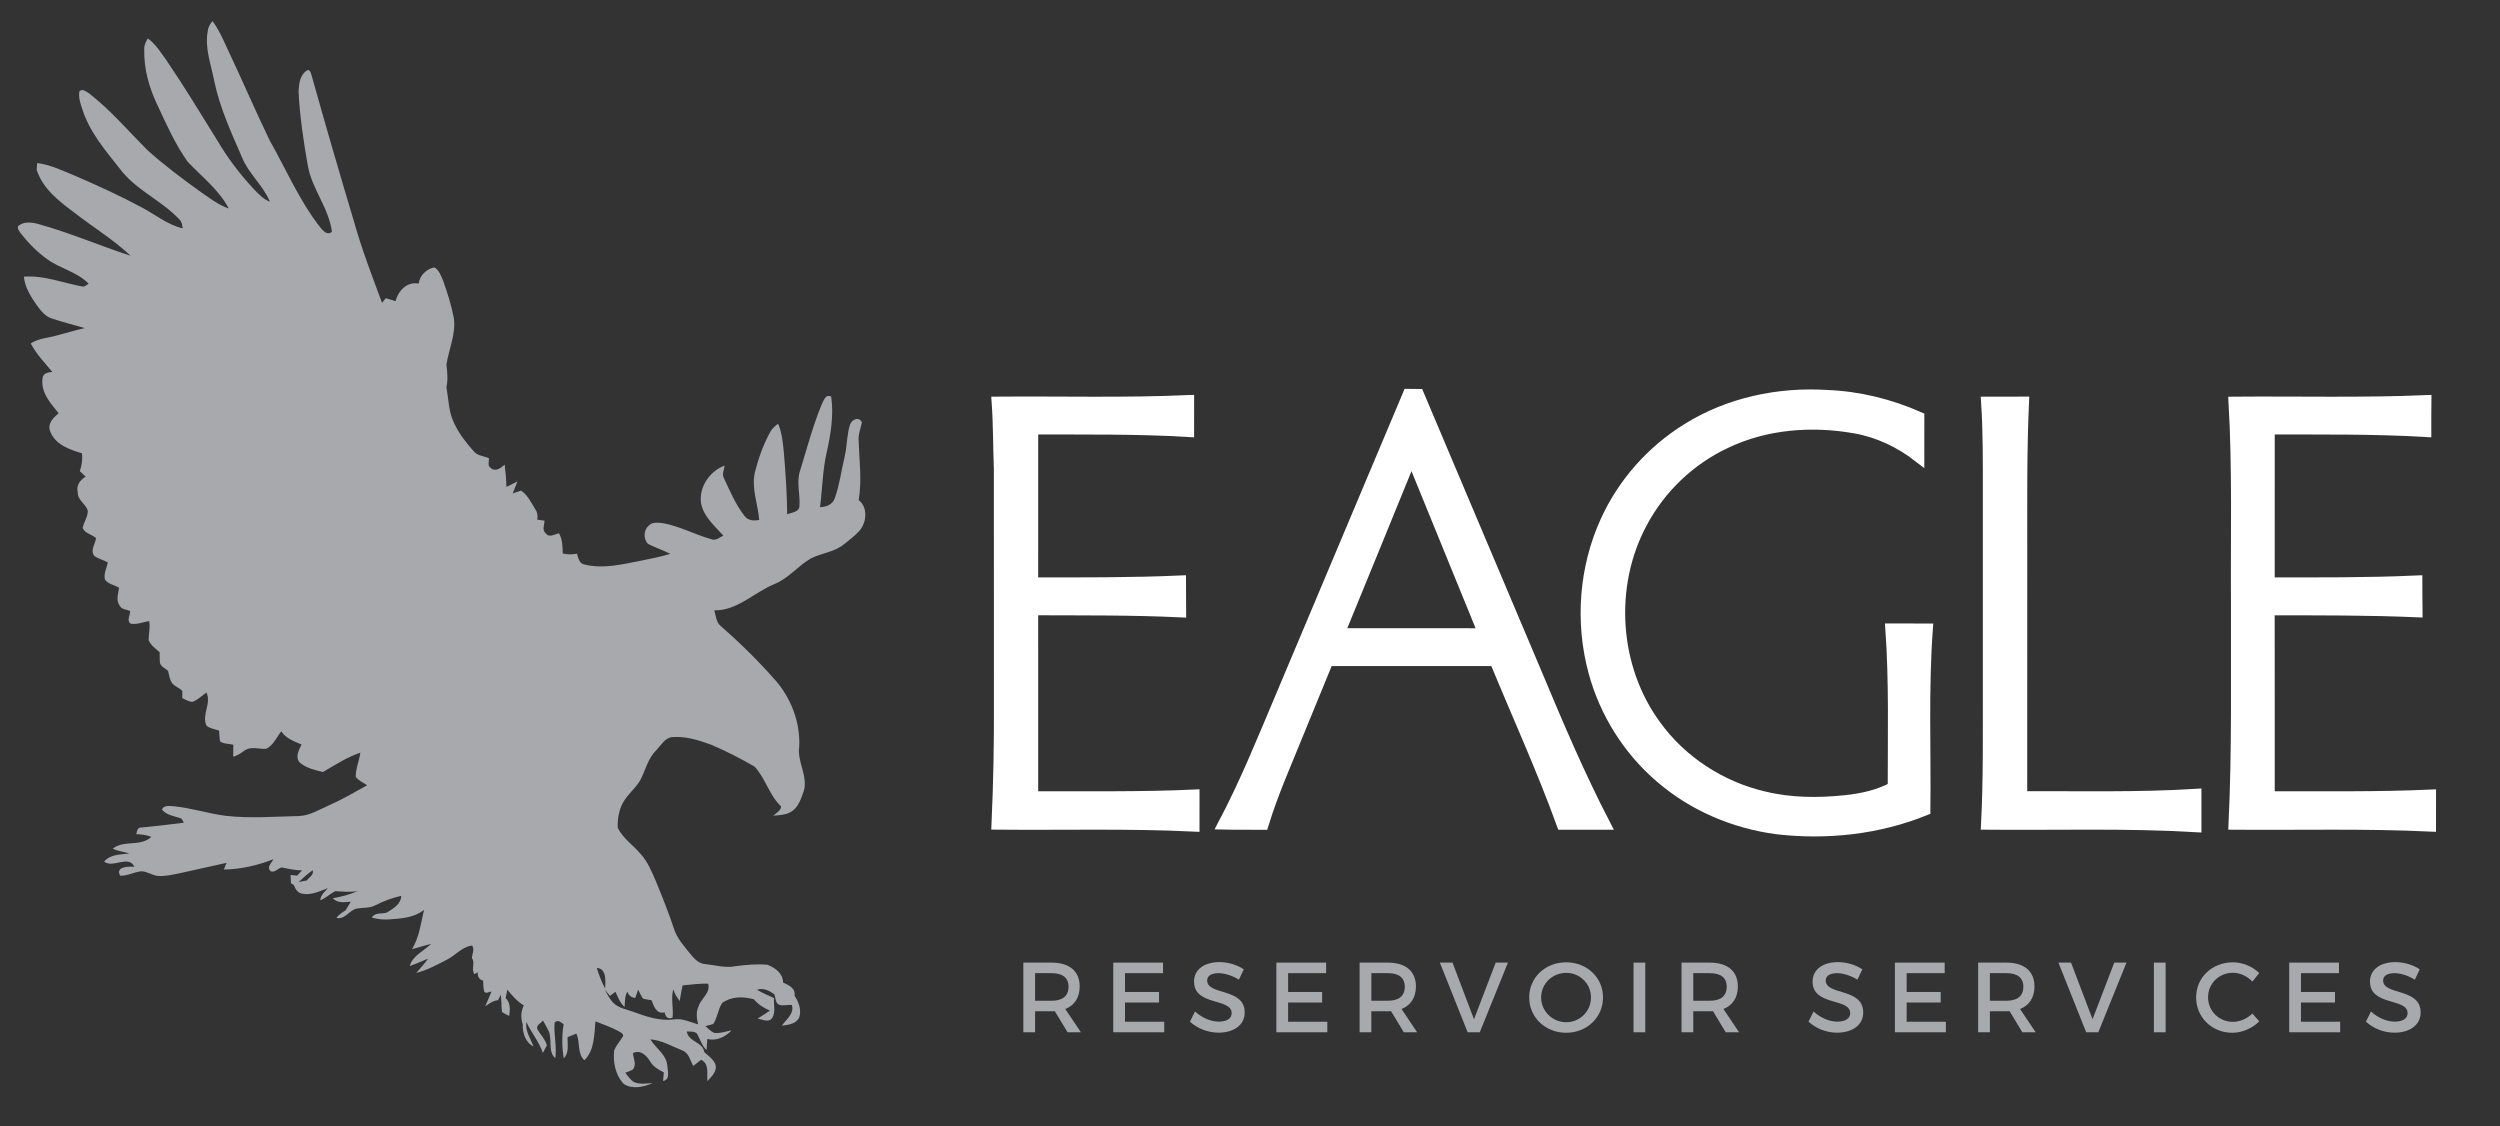 <?xml version="1.0" encoding="utf-8"?>
<!-- Generator: Adobe Illustrator 16.0.0, SVG Export Plug-In . SVG Version: 6.00 Build 0)  -->
<!DOCTYPE svg PUBLIC "-//W3C//DTD SVG 1.1//EN" "http://www.w3.org/Graphics/SVG/1.1/DTD/svg11.dtd">
<svg version="1.1" id="Layer_1" xmlns="http://www.w3.org/2000/svg" xmlns:xlink="http://www.w3.org/1999/xlink" x="0px" y="0px"
	 width="244.167px" height="110px" viewBox="0 0 244.167 110" enable-background="new 0 0 244.167 110" xml:space="preserve">
<rect x="0" y="0" width="244.167" height="110" fill="#333333" stroke="none"/>
<g>
	<g>
		<path fill="#A7A9AC" d="M103.019,98.758c-0.097,0.01-0.204,0.01-0.311,0.01h-1.614v2.051h-1.147v-6.803h2.761
			c1.74,0,2.741,0.845,2.741,2.322c0,1.089-0.505,1.856-1.409,2.207l1.526,2.273h-1.302L103.019,98.758z M102.708,97.739
			c1.05,0,1.652-0.447,1.652-1.371c0-0.895-0.603-1.322-1.652-1.322h-1.614v2.693H102.708z"/>
		<path fill="#A7A9AC" d="M109.876,95.045v1.838h3.324v1.029h-3.324v1.877h3.83v1.029h-4.977v-6.803h4.86v1.029H109.876z"/>
		<path fill="#A7A9AC" d="M121.477,94.667L121,95.678c-0.738-0.447-1.477-0.633-1.992-0.633c-0.671,0-1.108,0.253-1.108,0.71
			c0,1.487,3.674,0.69,3.665,3.14c0,1.215-1.069,1.963-2.566,1.963c-1.069,0-2.08-0.438-2.78-1.078l0.496-0.992
			c0.7,0.642,1.575,0.992,2.304,0.992c0.797,0,1.273-0.302,1.273-0.826c0-1.517-3.674-0.672-3.674-3.092
			c0-1.166,1.001-1.895,2.479-1.895C119.979,93.967,120.844,94.249,121.477,94.667z"/>
		<path fill="#A7A9AC" d="M125.805,95.045v1.838h3.324v1.029h-3.324v1.877h3.83v1.029h-4.977v-6.803h4.86v1.029H125.805z"/>
		<path fill="#A7A9AC" d="M135.86,98.758c-0.097,0.01-0.204,0.01-0.312,0.01h-1.613v2.051h-1.146v-6.803h2.76
			c1.74,0,2.741,0.845,2.741,2.322c0,1.089-0.505,1.856-1.409,2.207l1.525,2.273h-1.302L135.86,98.758z M135.549,97.739
			c1.051,0,1.652-0.447,1.652-1.371c0-0.895-0.602-1.322-1.652-1.322h-1.613v2.693H135.549z"/>
		<path fill="#A7A9AC" d="M143.34,100.819l-2.713-6.803h1.234l2.1,5.529l2.119-5.529h1.195l-2.75,6.803H143.34z"/>
		<path fill="#A7A9AC" d="M156.563,97.417c0,1.944-1.574,3.45-3.605,3.45s-3.606-1.506-3.606-3.45c0-1.954,1.575-3.431,3.606-3.431
			S156.563,95.473,156.563,97.417z M150.518,97.417c0,1.351,1.117,2.42,2.449,2.42c1.331,0,2.42-1.069,2.42-2.42
			s-1.089-2.401-2.42-2.401C151.625,95.016,150.518,96.067,150.518,97.417z"/>
		<path fill="#A7A9AC" d="M159.542,100.819v-6.803h1.147v6.803H159.542z"/>
		<path fill="#A7A9AC" d="M167.301,98.758c-0.098,0.01-0.204,0.01-0.311,0.01h-1.614v2.051h-1.147v-6.803h2.762
			c1.739,0,2.74,0.845,2.74,2.322c0,1.089-0.506,1.856-1.409,2.207l1.526,2.273h-1.303L167.301,98.758z M166.99,97.739
			c1.049,0,1.652-0.447,1.652-1.371c0-0.895-0.604-1.322-1.652-1.322h-1.614v2.693H166.99z"/>
		<path fill="#A7A9AC" d="M181.887,94.667l-0.477,1.012c-0.738-0.447-1.477-0.633-1.992-0.633c-0.67,0-1.107,0.253-1.107,0.71
			c0,1.487,3.674,0.69,3.664,3.14c0,1.215-1.069,1.963-2.566,1.963c-1.068,0-2.08-0.438-2.779-1.078l0.496-0.992
			c0.699,0.642,1.574,0.992,2.303,0.992c0.797,0,1.273-0.302,1.273-0.826c0-1.517-3.674-0.672-3.674-3.092
			c0-1.166,1.001-1.895,2.479-1.895C180.391,93.967,181.256,94.249,181.887,94.667z"/>
		<path fill="#A7A9AC" d="M186.217,95.045v1.838h3.324v1.029h-3.324v1.877h3.83v1.029h-4.977v-6.803h4.859v1.029H186.217z"/>
		<path fill="#A7A9AC" d="M196.271,98.758c-0.098,0.01-0.204,0.01-0.311,0.01h-1.614v2.051h-1.147v-6.803h2.762
			c1.739,0,2.74,0.845,2.74,2.322c0,1.089-0.506,1.856-1.409,2.207l1.526,2.273h-1.303L196.271,98.758z M195.961,97.739
			c1.049,0,1.652-0.447,1.652-1.371c0-0.895-0.604-1.322-1.652-1.322h-1.614v2.693H195.961z"/>
		<path fill="#A7A9AC" d="M203.75,100.819l-2.711-6.803h1.234l2.1,5.529l2.118-5.529h1.196l-2.752,6.803H203.75z"/>
		<path fill="#A7A9AC" d="M210.364,100.819v-6.803h1.147v6.803H210.364z"/>
		<path fill="#A7A9AC" d="M220.65,95.036l-0.67,0.836c-0.496-0.534-1.206-0.865-1.896-0.865c-1.36,0-2.43,1.051-2.43,2.392
			s1.069,2.401,2.43,2.401c0.682,0,1.381-0.312,1.896-0.807l0.68,0.758c-0.689,0.68-1.672,1.117-2.634,1.117
			c-1.993,0-3.538-1.506-3.538-3.46c0-1.935,1.564-3.421,3.576-3.421C219.027,93.987,219.99,94.385,220.65,95.036z"/>
		<path fill="#A7A9AC" d="M224.727,95.045v1.838h3.324v1.029h-3.324v1.877h3.83v1.029h-4.977v-6.803h4.86v1.029H224.727z"/>
		<path fill="#A7A9AC" d="M236.328,94.667l-0.477,1.012c-0.738-0.447-1.478-0.633-1.992-0.633c-0.672,0-1.109,0.253-1.109,0.71
			c0,1.487,3.675,0.69,3.665,3.14c0,1.215-1.069,1.963-2.565,1.963c-1.07,0-2.08-0.438-2.78-1.078l0.495-0.992
			c0.7,0.642,1.575,0.992,2.305,0.992c0.797,0,1.272-0.302,1.272-0.826c0-1.517-3.674-0.672-3.674-3.092
			c0-1.166,1.001-1.895,2.479-1.895C234.83,93.967,235.695,94.249,236.328,94.667z"/>
	</g>
	<g>
		<g>
			<g>
				<path fill="#A7A9AC" d="M20.3,2.995c0.031-0.367,0.24-0.658,0.453-0.934c0.647,0.854,1.063,1.862,1.52,2.834
					c1.386,2.93,2.662,5.917,4.073,8.831c1.601,2.831,2.898,5.874,4.897,8.438c0.272,0.354,0.731,0.874,1.174,0.471
					c-0.294-2.327-1.971-4.189-2.36-6.497c-0.42-2.393-0.783-4.807-0.898-7.235c0.04-0.701,0.142-1.57,0.765-1.977
					c0.281-0.276,0.445,0.188,0.501,0.407c1.334,4.769,2.714,9.521,4.136,14.26c0.759,2.722,1.774,5.347,2.752,7.987
					c0.094-0.115,0.279-0.345,0.374-0.459c0.315,0.093,0.632,0.19,0.943,0.294c0.273-1.043,1.159-1.952,2.263-1.712
					c0.102-0.826,0.772-1.438,1.532-1.588c0.465,0.26,0.649,0.828,0.853,1.301c0.421,1.188,0.813,2.396,1.046,3.641
					c0.228,1.58-0.5,3.043-0.721,4.567c0.087,0.74,0.162,1.477-0.003,2.211c0.22,1.165,0.211,2.407,0.751,3.484
					c0.47,1.018,1.158,1.909,1.897,2.73c0.368,0.484,1.004,0.475,1.511,0.71c0.016,0.313-0.177,0.738,0.164,0.937
					c0.455,0.437,0.997,0.004,1.369-0.314c0.086,0.722,0.158,1.447,0.169,2.176c0.361-0.181,0.722-0.366,1.083-0.542
					c-0.15,0.393-0.313,0.785-0.471,1.176c0.206-0.067,0.618-0.208,0.819-0.278c0.65,0.436,0.987,1.174,1.391,1.83
					c0.214,0.289,0.257,0.653,0.186,1.006c0.238,0.035,0.478,0.07,0.719,0.106c-0.019,0.412-0.277,0.921,0.117,1.227
					c0.322,0.479,0.879,0.079,1.29,0.002c0.347,0.599,0.35,1.296,0.361,1.975c0.462,0.106,0.937,0.104,1.404,0.013
					c0.105,0.413,0.219,0.961,0.695,1.056c1.87,0.469,3.779-0.028,5.628-0.384c0.931-0.197,1.871-0.368,2.781-0.651
					c-0.702-0.362-1.456-0.606-2.158-0.963c-0.487-0.458-0.467-1.367,0.054-1.79c0.357-0.4,0.92-0.287,1.386-0.244
					c1.657,0.296,3.161,1.135,4.777,1.581c0.417,0.151,0.771-0.215,1.13-0.36c-0.836-0.943-1.908-1.818-2.18-3.139
					c-0.246-1.629,0.87-3.18,2.304-3.708c-0.052,0.405-0.3,0.846-0.067,1.239c0.588,1.256,1.137,2.565,1.989,3.656
					c0.336,0.489,0.929,0.52,1.451,0.413c-0.122-1.563-0.794-3.119-0.41-4.695c0.342-1.333,0.803-2.642,1.458-3.841
					c0.182-0.364,0.483-0.626,0.797-0.861c0.381,0.875,0.457,1.841,0.561,2.787c0.166,2.018,0.313,4.037,0.327,6.063
					c0.434-0.203,1.209-0.185,1.198-0.859c0.076-1.133-0.315-2.3,0.065-3.408c0.655-2.145,1.236-4.322,2.077-6.395
					c0.208-0.396,0.385-1.128,0.959-0.835c0.261,1.82-0.046,3.698-0.449,5.48c-0.397,1.747-0.407,3.549-0.646,5.32
					c0.589-0.011,1.264-0.255,1.452-0.902c0.457-1.287,0.634-2.66,0.946-3.99c0.256-1.041,0.209-2.14,0.53-3.162
					c0.158-0.521,0.913-0.842,1.167-0.215c-0.133,0.592-0.373,1.171-0.321,1.793c0.065,1.924,0.331,3.871,0.004,5.784
					c0.956,0.742,0.776,2.278-0.004,3.083c-0.446,0.466-0.959,0.853-1.458,1.252c-0.937,0.75-2.168,0.835-3.207,1.362
					c-1.273,0.73-2.216,1.988-3.6,2.521c-1.96,0.815-3.613,2.597-5.836,2.55c0.167,0.51,0.176,1.143,0.603,1.504
					c1.891,1.649,3.688,3.42,5.358,5.313c1.528,1.742,2.449,4.104,2.339,6.481c-0.228,1.468,0.845,2.822,0.46,4.295
					c-0.265,0.746-0.52,1.611-1.209,2.051c-0.534,0.351-1.182,0.359-1.787,0.41c0.279-0.271,0.708-0.453,0.777-0.891
					c-1.16-1.078-1.53-2.745-2.596-3.898c-1.378-0.801-2.799-1.529-4.254-2.146c-1.232-0.447-2.528-0.859-3.843-0.737
					c-0.71,0.112-1.084,0.845-1.556,1.33c-0.795,0.79-1.018,1.95-1.542,2.917c-0.491,0.822-1.29,1.401-1.725,2.263
					c-0.36,0.719-0.489,1.55-0.447,2.354c0.499,1.022,1.472,1.656,2.187,2.496c0.759,0.803,1.162,1.869,1.602,2.879
					c0.613,1.488,1.204,2.987,1.715,4.52c0.287,0.889,0.918,1.586,1.483,2.295c0.405,0.479,0.839,1.053,1.5,1.104
					c1.003,0.098,2.015,0.42,3.03,0.211c1.019-0.135,2.061-0.232,3.091-0.14c0.728,0.272,1.525,0.834,1.534,1.736
					c0.53,0.265,1.235,0.527,1.123,1.287c0.394,0.613,0.706,1.384,0.454,2.122c-0.313,0.663-1.08,0.718-1.693,0.808
					c0.41-0.617,1.226-1.146,0.98-2.011c-0.415-0.065-0.854,0.112-1.248-0.039c-0.403-0.16-0.315-0.701-0.483-1.04
					c-0.497-0.343-1.083-0.631-1.684-0.421c0.533,0.318,1.107,0.547,1.666,0.814c-0.064,0.69,0.235,1.527-0.295,2.086
					c-0.417,0.266-0.881-0.014-1.307-0.084c0.402-0.256,0.815-0.498,1.203-0.778c-0.59-0.253-1.14-0.597-1.563-1.102
					c-1.034-0.29-2.19-0.306-3.104,0.361c-0.408,0.616-0.449,1.428-0.869,2.048c-0.253,0.08-0.509,0.148-0.767,0.207
					c0.277,0.236,0.527,0.523,0.868,0.662c0.575,0.072,1.131-0.146,1.692-0.249c-0.615,0.658-1.487,1.069-2.373,0.843
					c-0.02,0.359-0.042,0.72-0.073,1.082c-0.474-0.439-0.628-1.096-0.959-1.631c-0.281-0.227-0.648-0.158-0.973-0.179
					c0.174,1.04,1.567,0.991,1.7,1.999c0.388,0.361,0.865,0.67,1.087,1.184c0.232,0.688-0.366,1.217-0.774,1.652
					c-0.054-0.726,0.198-1.707-0.617-2.068c-0.253,0.203-0.511,0.404-0.771,0.601c-0.292-0.554-0.426-1.294-1.071-1.526
					c-1.023-0.407-2.003-0.99-3.114-1.076c0.541,0.889,1.609,1.494,1.669,2.648c0.04,0.525,0.273,1.282-0.424,1.42
					c0.018-0.211,0.055-0.631,0.075-0.84c-0.517-0.27-1.052-0.551-1.353-1.094c-0.352-0.59-0.964-1.156-1.666-0.785
					c0.044,0.516,0.395,1.156-0.018,1.604c-0.236,0.122-0.48,0.226-0.731,0.31c0.271,0.318,0.497,0.721,0.878,0.918
					c0.572,0.249,1.199,0.116,1.797,0.093c-0.871,0.375-1.955,0.634-2.809,0.088c-0.826-0.839-1.077-2.13-0.95-3.291
					c0.191-0.466,0.528-0.841,0.792-1.262c0.287-0.276-0.174-0.493-0.357-0.608c-0.724-0.392-1.504-0.651-2.261-0.961
					c-0.126,1.32-0.082,2.82-1.086,3.804c-0.717-0.66-0.385-1.777-0.779-2.61c-0.285,0.115-0.571,0.232-0.856,0.349
					c-0.031,0.69,0.178,1.544-0.383,2.065c-0.166-1.108-0.196-2.219-0.003-3.324c-0.278-0.195-0.57-0.498-0.883-0.162
					c-0.099,1.156,0.229,2.311,0.068,3.475c-0.761-0.643-0.254-1.845-0.667-2.685c-0.164-0.342-0.356-0.667-0.539-0.996
					c-0.173,0.272-0.702,0.446-0.545,0.845c0.281,0.545,0.765,0.971,0.926,1.586c-0.096,0.185-0.292,0.553-0.389,0.738
					c-0.375-1.107-1.132-1.979-1.612-3.023c-0.125,0.902,0.399,1.605,0.702,2.391c-0.789-0.378-1.084-1.308-1.058-2.152
					c-0.2-0.625-0.188-1.264,0.105-1.854c-0.638-0.389-1.138-0.95-1.604-1.537c-0.062,0.273-0.118,0.547-0.167,0.824
					c0.481,0.46,0.437,1.125,0.344,1.742c-0.24-0.124-0.48-0.237-0.701-0.387c-0.073-0.557-0.047-1.124-0.11-1.681
					c-0.073,0.132-0.212,0.394-0.283,0.524c-0.476,0.055-0.868,0.335-1.251,0.607c0.216-0.479,0.419-0.96,0.619-1.444
					c-0.239,0-0.545,0.261-0.719-0.009c-0.086-0.348-0.078-0.71-0.104-1.063c-0.406-0.102-0.547-0.411-0.521-0.821
					c-0.081,0.049-0.24,0.145-0.32,0.193c-0.359-0.494,0.106-1.106-0.251-1.568c0.015-0.406,0.295-0.863,0.015-1.23
					c-0.94,0.115-1.594,0.922-2.4,1.355c-0.99,0.502-1.973,1.055-3.053,1.323c0.387-0.461,0.816-0.892,1.155-1.397
					c-0.59,0.252-1.183,0.512-1.793,0.719c0.327-1.065,1.375-1.445,2.084-2.158c-0.63,0.146-1.239,0.357-1.862,0.519
					c0.715-1.154,0.871-2.538,1.176-3.843c-1.012,0.807-2.296,0.846-3.514,0.938c-0.535,0.027-1.066-0.047-1.583-0.184
					c0.326-0.56,0.999-0.318,1.5-0.504c0.594-0.397,1.338-0.782,1.378-1.624c-0.875,0.2-1.723,0.511-2.529,0.921
					c-0.56,0.308-1.208,0.215-1.812,0.322c-0.759,0.15-1.159,1.133-2.004,0.906c0.255-0.301,0.573-0.533,0.908-0.731
					c0.168-0.282,0.336-0.565,0.504-0.843c-0.605,0.039-1.284,0.184-1.752-0.335c0.835-0.153,1.671-0.36,2.452-0.715
					c-0.74,0.147-1.484,0.055-2.227,0.022c-0.5,0.27-0.922,0.678-1.452,0.892c0.03-0.524,0.439-0.835,0.745-1.192
					c-0.815,0.305-1.662,0.738-2.548,0.537c-0.418-0.08-0.631-0.469-0.782-0.838c-0.067-0.043-0.207-0.129-0.274-0.17
					c-0.012-0.273-0.028-0.544-0.04-0.813c0.158,0.018,0.477,0.054,0.637,0.069c0.16-0.172,0.321-0.344,0.481-0.513
					c-0.681-0.009-1.343-0.161-2.009-0.29c-0.347,0.111-0.653,0.512-1.042,0.381c-0.451-0.406,0.074-0.807,0.261-1.186
					c-1.548,0.605-3.19,0.988-4.848,1.008c0.068-0.162,0.2-0.487,0.265-0.65c-1.519,0.332-3.036,0.681-4.551,1.006
					c-0.738,0.148-1.485,0.338-2.24,0.263c-0.513-0.091-0.968-0.414-1.491-0.448c-0.721,0.051-1.383,0.465-2.108,0.432
					c-0.497-0.913,0.854-0.908,1.396-0.868c-0.587-1.214-2.122,0.199-2.962-0.519c0.653-0.736,1.607-0.658,2.478-0.789
					c-0.544-0.153-1.116-0.219-1.638-0.459c1.07-0.887,2.708-0.158,3.775-1.158c-0.474-0.199-0.978-0.23-1.479-0.267
					c0.077-0.31,0.121-0.692,0.518-0.646c1.381-0.138,2.761-0.286,4.138-0.472c-0.057-0.099-0.176-0.297-0.238-0.397
					c-0.647-0.253-1.446-0.299-1.912-0.889c0.211-0.44,0.713-0.341,1.093-0.328c1.739,0.169,3.42,0.718,5.153,0.946
					c2.385,0.269,4.784,0.07,7.177,0.018c1.038-0.051,1.949-0.631,2.886-1.038c1.287-0.568,2.509-1.283,3.741-1.968
					c-0.382-0.26-0.843-0.439-1.122-0.833c-0.002-0.808,0.342-1.562,0.456-2.353c-1.297,0.443-2.466,1.199-3.651,1.893
					c-0.793-0.191-1.641-0.375-2.278-0.934c-0.465-0.535-0.071-1.225,0.186-1.752c-0.726-0.315-1.517-0.577-1.982-1.287
					c-0.473,0.581-0.777,1.397-1.486,1.707c-0.688,0.055-1.447-0.271-2.073,0.151c-0.362,0.243-0.704,0.521-1.136,0.615
					c0.006-0.389,0.016-0.776,0.015-1.162c-0.43-0.116-0.917-0.059-1.298-0.326c-0.064-0.349-0.068-0.702-0.097-1.052
					c-0.411-0.154-0.888-0.199-1.233-0.49c-0.487-1.065,0.525-2.203-0.007-3.232c-0.433,0.312-0.832,0.701-1.329,0.902
					c-0.373,0.027-0.693-0.217-1.025-0.357c0-0.174,0.004-0.522,0.004-0.696c-0.259-0.282-0.63-0.412-0.911-0.663
					c-0.313-0.36-0.375-0.857-0.481-1.31c-0.271-0.231-0.659-0.385-0.787-0.749c-0.044-0.355-0.028-0.71-0.033-1.063
					c-0.393-0.354-0.863-0.669-1.08-1.183c0.004-0.624,0.176-1.246,0.055-1.867c-0.59,0.111-1.18,0.36-1.791,0.264
					c-0.446-0.273-0.062-0.832-0.064-1.244c-0.354-0.151-0.835-0.127-1.03-0.531c-0.377-0.51-0.136-1.166-0.054-1.729
					c-0.443-0.292-1.049-0.348-1.379-0.801c-0.15-0.57,0.172-1.125,0.282-1.669c-0.419-0.267-0.929-0.348-1.323-0.653
					c-0.429-0.543,0.104-1.165,0.172-1.74c-0.417-0.355-1.062-0.438-1.311-0.981c0.119-0.576,0.508-1.083,0.508-1.687
					c-0.2-0.677-1.006-1.018-0.984-1.799c-0.18-0.676,0.244-1.214,0.771-1.529c-0.192-0.181-0.382-0.359-0.571-0.541
					C7.994,45.452,8.078,44.862,8,44.269c-1.208-0.355-2.665-0.854-3.125-2.212c-0.233-0.732,0.371-1.287,0.851-1.696
					c-0.772-0.955-1.763-2.031-1.57-3.391c0.011-0.516,0.565-0.62,0.954-0.647c-0.743-0.894-1.561-1.737-2.106-2.782
					c0.731-0.489,1.622-0.525,2.442-0.749c0.94-0.253,1.876-0.527,2.827-0.75c-1.066-0.301-2.138-0.582-3.192-0.928
					c-0.651-0.192-1.09-0.763-1.485-1.301c-0.582-0.834-1.162-1.734-1.265-2.791c1.953-0.149,3.82,0.608,5.714,0.961
					c0.241,0.054,0.417-0.181,0.617-0.272c-1.125-1.161-2.753-1.461-4.028-2.379c-0.985-0.703-1.856-1.578-2.608-2.542
					c-0.127-0.21-0.356-0.439-0.257-0.712c0.564-0.476,1.353-0.376,2.004-0.19c3.051,0.846,5.977,2.112,8.987,3.094
					c-1.659-1.563-3.602-2.744-5.386-4.13c-1.51-1.13-3.173-2.35-3.792-4.268c0.012-0.167,0.036-0.497,0.046-0.661
					c1.278,0.156,2.458,0.737,3.646,1.219c2.222,0.959,4.427,1.966,6.566,3.11c1.325,0.702,2.533,1.707,4.009,2.054
					c-0.053-0.323-0.095-0.676-0.354-0.9c-1.739-1.848-4.188-2.816-5.747-4.873c-1.427-1.802-2.984-3.601-3.707-5.858
					c-0.182-0.568-0.403-1.17-0.278-1.775c0.31-0.261,0.656,0.047,0.925,0.21c2.092,1.624,3.833,3.67,5.708,5.551
					c1.607,1.444,3.332,2.739,5.079,3.994c0.921,0.632,1.811,1.351,2.872,1.71c-0.975-1.837-2.634-3.104-4.021-4.569
					c-1.212-1.708-2.077-3.655-2.964-5.561c-0.805-1.673-1.32-3.532-1.274-5.418c-0.028-0.396,0.163-0.74,0.347-1.063
					c0.777,0.554,1.287,1.398,1.843,2.17c1.714,2.524,3.304,5.137,4.91,7.737c1.004,1.703,2.188,3.289,3.525,4.723
					c0.485,0.523,0.989,1.052,1.649,1.33c-0.653-1.604-2.049-2.712-2.711-4.309c-1.06-2.443-2.188-4.881-2.732-7.518
					C20.608,6.278,19.967,4.657,20.3,2.995z M29.168,86.145c0.263-0.053,0.528-0.102,0.794-0.15
					c0.221-0.316,0.715-0.541,0.577-1.004C30.049,85.334,29.606,85.737,29.168,86.145z M58.285,94.526
					c0.211,0.697,0.473,1.383,0.82,2.021C59.124,95.809,59.273,94.616,58.285,94.526z M66.664,96.244
					c-0.104,0.507-0.196,1.014-0.283,1.524c-0.25-0.359-0.519-0.717-0.615-1.16c-0.271,0.875,0.03,1.855-0.076,2.771
					c-0.436,0.222-0.704-0.074-0.779-0.506c-0.779,0.218-1.051-0.59-1.278-1.182c-0.277-0.039-0.553-0.093-0.827-0.156
					c-0.198-0.268-0.326-0.586-0.483-0.876c-0.071,0.202-0.21,0.606-0.279,0.808c-0.374-0.041-0.649-0.242-0.77-0.619
					c-0.271,0.452-0.219,0.998-0.28,1.506c-0.425-0.406-0.649-0.961-0.884-1.492c-0.177,0.134-0.355,0.267-0.534,0.402
					c-0.178-0.217-0.355-0.432-0.531-0.646c0.246,0.447,0.473,0.92,0.823,1.295c0.523,0.545,1.285,0.652,1.957,0.9
					c1.286,0.473,2.642,0.935,4.025,0.747c0.81-0.122,1.569,0.274,2.334,0.489c-0.144-0.587-0.222-1.223,0.05-1.781
					c0.245-0.775,1.181-1.285,0.931-2.197C68.327,96.049,67.494,96.156,66.664,96.244z"/>
			</g>
		</g>
		<g>
			<g>
				<path fill="#FFFFFF" stroke="#FFFFFF" stroke-width="1.022" stroke-miterlimit="10" d="M137.521,38.49
					c0.345,0.003,0.688,0.007,1.037,0.012c3.889,9.203,7.783,18.402,11.677,27.604c2.034,4.872,4.113,9.732,6.545,14.42
					c-1.409,0.002-2.821,0.002-4.231,0c-1.962-5.417-4.361-10.658-6.551-15.982c-5.426-0.004-10.853-0.002-16.281-0.002
					c-1.555,3.795-3.118,7.586-4.668,11.383c-0.611,1.514-1.18,3.046-1.662,4.606c-1.309-0.012-2.616,0.011-3.926-0.021
					c2.096-3.963,3.778-8.124,5.521-12.248C129.161,58.338,133.341,48.412,137.521,38.49z M130.825,61.864
					c4.684,0,9.368-0.006,14.052,0.005c-2.338-5.737-4.684-11.467-7.021-17.205C135.514,50.399,133.182,56.137,130.825,61.864z"/>
			</g>
			<path fill="#FFFFFF" stroke="#FFFFFF" stroke-width="1.022" stroke-miterlimit="10" d="M164.793,41.849
				c4.039-2.518,8.896-3.552,13.623-3.252c3.109,0.12,6.176,0.873,9.016,2.13c-0.004,1.316-0.002,2.631-0.002,3.949
				c-1.822-1.419-3.949-2.447-6.229-2.851c-4.238-0.757-8.758-0.416-12.669,1.468c-3.465,1.622-6.368,4.399-8.157,7.78
				c-3.301,6.135-2.794,14.117,1.332,19.744c2.52,3.506,6.359,5.996,10.553,6.977c2.625,0.646,5.367,0.66,8.041,0.371
				c1.584-0.17,3.169-0.521,4.578-1.281c-0.002-5.159,0.129-10.327-0.232-15.48c1.204,0,2.412-0.002,3.619,0.002
				c-0.434,5.901-0.174,11.823-0.242,17.734c-4.563,1.846-9.585,2.395-14.461,1.83c-4.182-0.546-8.234-2.264-11.428-5.039
				c-3.135-2.679-5.41-6.332-6.488-10.307c-1.313-4.841-0.928-10.145,1.154-14.716C158.484,47.182,161.316,43.995,164.793,41.849z"
				/>
			<path fill="#FFFFFF" stroke="#FFFFFF" stroke-width="1.022" stroke-miterlimit="10" d="M97.361,39.248
				c6.252-0.051,12.508,0.127,18.755-0.152c0,1.024,0,2.049-0.002,3.074c-5.067-0.305-10.15-0.231-15.228-0.248
				c-0.006,4.995-0.002,9.989-0.002,14.981c4.814,0.002,9.627,0.027,14.437-0.188c0.004,1.023-0.002,2.047,0.01,3.07
				c-4.812-0.231-9.632-0.184-14.447-0.205c-0.002,6.068-0.002,12.139,0.002,18.208c5.252-0.019,10.509,0.078,15.758-0.165
				c0.002,1.026,0.006,2.056,0,3.085c-6.428-0.31-12.864-0.128-19.296-0.189c0.179-3.968,0.255-7.937,0.235-11.905
				c-0.004-7.609,0.006-15.219-0.004-22.828C97.493,43.607,97.517,41.424,97.361,39.248z"/>
			<path fill="#FFFFFF" stroke="#FFFFFF" stroke-width="1.022" stroke-miterlimit="10" d="M218.163,39.252
				c6.263-0.053,12.53,0.116,18.793-0.15c-0.015,1.022-0.009,2.043-0.009,3.068c-5.092-0.303-10.194-0.233-15.291-0.248
				c0,4.995,0,9.986-0.002,14.981c4.809,0,9.618,0.033,14.42-0.188c0.006,1.021-0.002,2.04,0.014,3.061
				c-4.809-0.205-9.625-0.189-14.439-0.189c0.014,6.068,0.002,12.135,0.006,18.205c5.25-0.021,10.506,0.073,15.754-0.166
				c0,1.024,0.002,2.051-0.002,3.08c-6.408-0.302-12.83-0.131-19.243-0.18c0.341-7.191,0.216-14.39,0.238-21.583
				C218.359,52.379,218.543,45.809,218.163,39.252z"/>
			<path fill="#FFFFFF" stroke="#FFFFFF" stroke-width="1.022" stroke-miterlimit="10" d="M193.998,39.25
				c1.219-0.004,2.439-0.002,3.659-0.002c-0.226,4.944-0.165,9.896-0.172,14.844c-0.004,7.9,0,15.797-0.004,23.695
				c5.673-0.028,11.351,0.12,17.017-0.233c0.004,1.07,0.004,2.142,0,3.213c-6.828-0.404-13.671-0.178-20.506-0.242
				c0.23-4.432,0.168-8.869,0.176-13.307c0-6.379,0-12.761,0-19.142C194.168,45.132,194.191,42.188,193.998,39.25z"/>
		</g>
	</g>
</g>
</svg>
